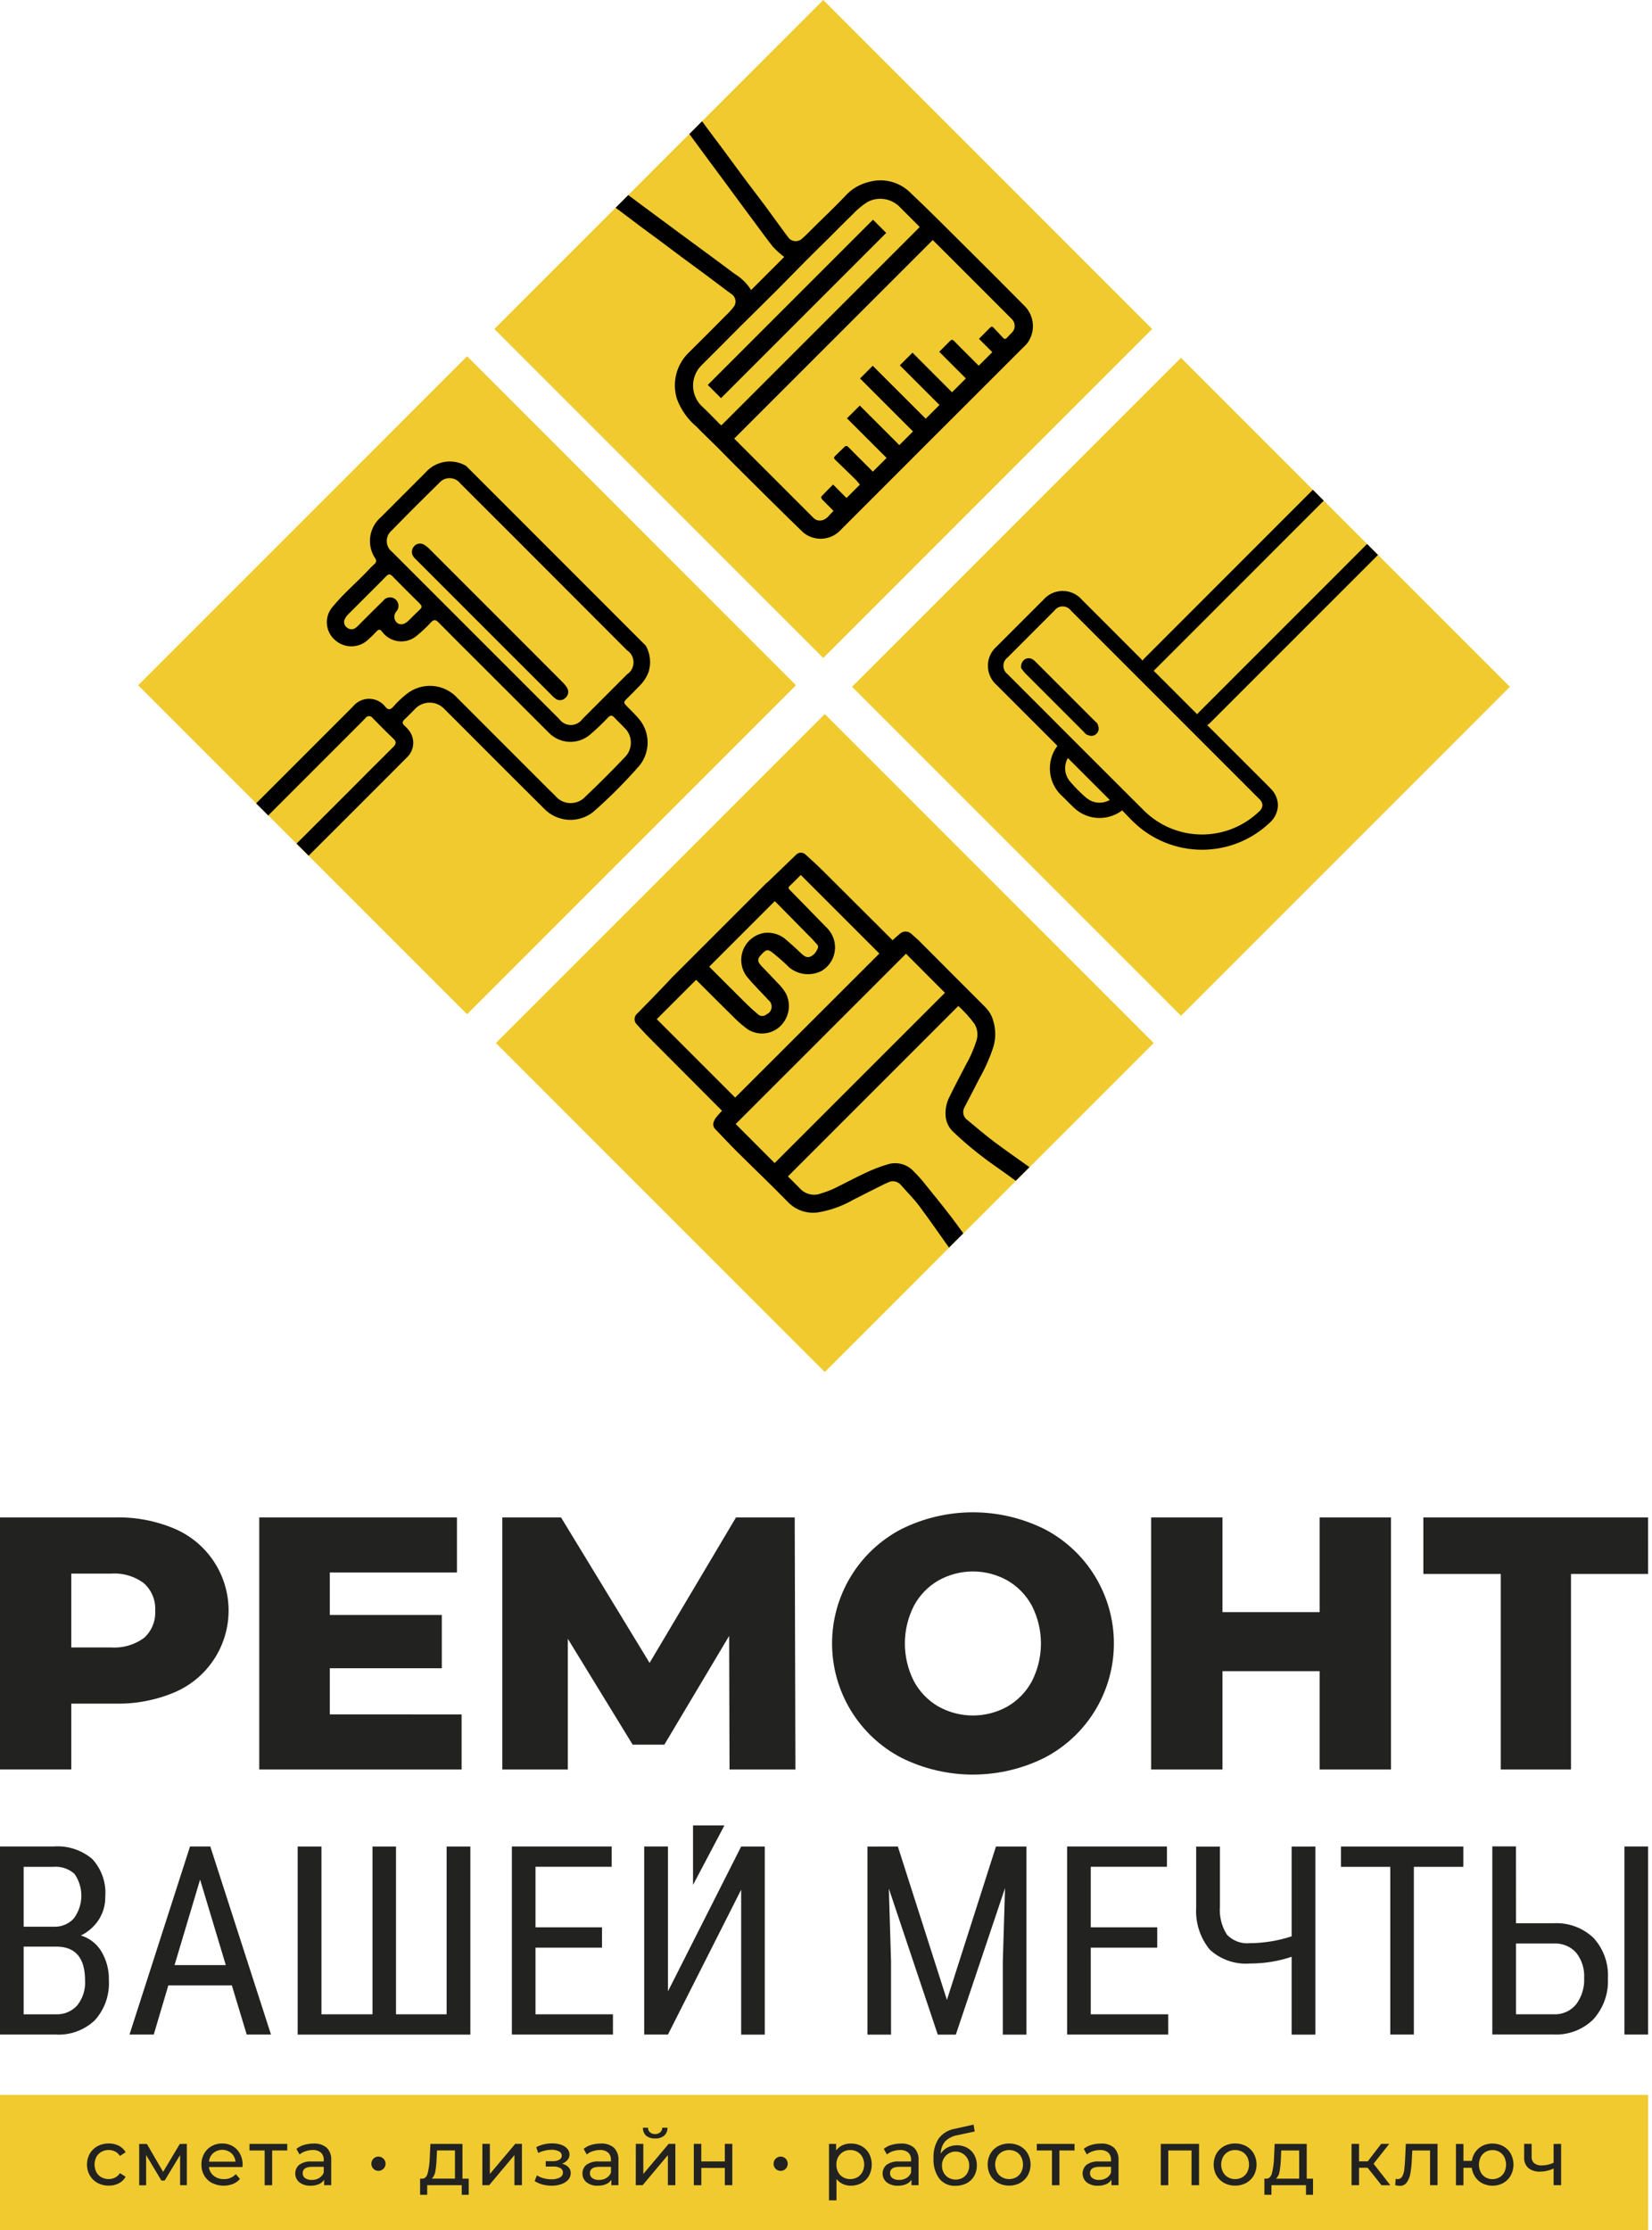 <?xml version="1.0" encoding="UTF-8"?> <svg xmlns="http://www.w3.org/2000/svg" width="123" height="166" viewBox="0 0 123 166" fill="none"> <path d="M34.776 75.499L59.265 51.01L34.776 26.521L10.287 51.01L34.776 75.499Z" fill="#F0CA2F"></path> <path d="M47.614 56.987C48.008 56.498 48.222 55.888 48.218 55.26C48.215 54.632 47.995 54.024 47.595 53.54C47.324 53.214 47.017 52.924 46.722 52.622C46.401 52.292 46.399 52.287 46.713 51.971C47.013 51.671 47.313 51.376 47.602 51.071C47.914 50.767 48.153 50.397 48.302 49.988C48.397 49.669 48.426 49.335 48.388 49.004C48.351 48.674 48.247 48.354 48.083 48.065L34.701 34.68C34.216 34.397 33.648 34.293 33.095 34.386C32.541 34.478 32.038 34.762 31.672 35.187C30.572 36.282 29.472 37.387 28.372 38.487C27.934 38.857 27.647 39.376 27.567 39.943C27.486 40.511 27.618 41.089 27.936 41.566C27.962 41.597 27.981 41.632 27.992 41.671C28.003 41.709 28.006 41.75 28 41.789C27.995 41.829 27.981 41.867 27.959 41.901C27.938 41.935 27.91 41.964 27.877 41.986C27.726 42.125 27.577 42.271 27.441 42.422C26.573 43.344 25.596 44.163 24.787 45.145C24.631 45.318 24.511 45.52 24.433 45.739C24.356 45.959 24.324 46.191 24.338 46.424C24.352 46.656 24.412 46.883 24.515 47.092C24.618 47.301 24.762 47.487 24.938 47.639C25.28 47.951 25.727 48.121 26.19 48.114C26.652 48.106 27.095 47.923 27.427 47.601C27.637 47.41 27.842 47.209 28.038 47.001C28.206 46.822 28.307 46.834 28.46 47.039C28.603 47.229 28.782 47.388 28.988 47.507C29.194 47.627 29.421 47.703 29.657 47.733C29.893 47.763 30.132 47.745 30.361 47.681C30.59 47.616 30.803 47.506 30.989 47.358C31.382 47.043 31.75 46.697 32.089 46.325C32.294 46.108 32.433 46.11 32.643 46.325C33.606 47.304 34.58 48.267 35.55 49.236C37.313 50.999 39.075 52.759 40.837 54.518C41.234 54.938 41.777 55.19 42.354 55.221C42.931 55.252 43.498 55.059 43.937 54.683C44.407 54.283 44.853 53.857 45.275 53.407C45.438 53.249 45.563 53.218 45.73 53.4C45.961 53.652 46.218 53.881 46.45 54.134C46.61 54.275 46.74 54.448 46.83 54.641C46.919 54.835 46.968 55.045 46.971 55.259C46.975 55.472 46.934 55.684 46.851 55.881C46.769 56.077 46.645 56.255 46.49 56.401C45.551 57.385 44.59 58.35 43.602 59.284C43.458 59.446 43.281 59.575 43.082 59.661C42.884 59.747 42.669 59.789 42.452 59.783C42.236 59.778 42.023 59.725 41.829 59.628C41.635 59.532 41.465 59.394 41.33 59.225C41.158 59.057 40.986 58.89 40.816 58.725C38.572 56.476 36.327 54.23 34.08 51.985C33.607 51.453 32.947 51.123 32.237 51.064C31.527 51.005 30.821 51.222 30.267 51.669C29.907 51.951 29.575 52.267 29.276 52.613C29.066 52.84 28.908 52.87 28.698 52.62C28.556 52.435 28.375 52.285 28.166 52.18C27.958 52.076 27.729 52.02 27.496 52.017C27.263 52.015 27.032 52.065 26.822 52.165C26.611 52.264 26.426 52.41 26.28 52.592C23.88 54.996 21.477 57.4 19.07 59.804L19.97 60.704L26.338 54.336C26.628 54.043 26.923 53.758 27.206 53.458C27.235 53.412 27.276 53.374 27.324 53.348C27.371 53.322 27.425 53.309 27.479 53.309C27.534 53.309 27.587 53.322 27.635 53.348C27.683 53.374 27.724 53.412 27.753 53.458C28.253 53.972 28.76 54.484 29.284 54.98C29.527 55.209 29.508 55.374 29.284 55.6C28.184 56.692 27.084 57.794 25.99 58.894C25.343 59.541 24.698 60.186 24.053 60.831L22.079 62.8L22.979 63.7C24.17 62.509 25.363 61.318 26.556 60.128C27.799 58.882 29.047 57.641 30.286 56.393C30.567 56.134 30.739 55.777 30.765 55.396C30.79 55.014 30.669 54.638 30.425 54.343C30.341 54.233 30.246 54.133 30.142 54.043C29.942 53.876 29.923 53.729 30.13 53.543C30.392 53.305 30.63 53.043 30.883 52.793C31.024 52.638 31.196 52.514 31.388 52.43C31.58 52.345 31.787 52.302 31.997 52.303C32.207 52.303 32.414 52.348 32.605 52.434C32.797 52.519 32.968 52.644 33.108 52.8C33.896 53.581 34.677 54.367 35.46 55.152C37.142 56.832 38.815 58.519 40.506 60.189C40.973 60.678 41.606 60.976 42.28 61.024C42.955 61.073 43.624 60.868 44.156 60.451C45.384 59.374 46.539 58.217 47.614 56.987V56.987ZM30.379 46.236C30.086 46.51 29.773 46.545 29.549 46.352C29.436 46.245 29.368 46.099 29.361 45.944C29.353 45.788 29.406 45.636 29.509 45.519C29.566 45.455 29.609 45.381 29.637 45.3C29.664 45.219 29.675 45.134 29.668 45.049C29.662 44.964 29.638 44.881 29.599 44.805C29.559 44.729 29.505 44.662 29.439 44.608C29.373 44.554 29.296 44.514 29.214 44.49C29.132 44.467 29.046 44.46 28.962 44.47C28.877 44.48 28.795 44.508 28.721 44.55C28.647 44.593 28.583 44.651 28.532 44.719C27.982 45.252 27.444 45.797 26.902 46.337C26.779 46.473 26.648 46.599 26.508 46.717C26.411 46.8 26.287 46.845 26.16 46.842C26.032 46.84 25.91 46.79 25.817 46.703C25.719 46.63 25.652 46.524 25.628 46.405C25.604 46.286 25.625 46.162 25.687 46.057C25.752 45.924 25.842 45.804 25.951 45.703C26.414 45.243 26.875 44.782 27.334 44.32C27.811 43.843 28.292 43.372 28.761 42.888C28.926 42.718 29.044 42.716 29.212 42.888C29.884 43.575 30.564 44.252 31.248 44.926C31.408 45.084 31.448 45.204 31.262 45.374C30.955 45.651 30.679 45.955 30.379 46.236ZM43.364 53.524C43.267 53.661 43.138 53.773 42.989 53.85C42.839 53.928 42.674 53.969 42.506 53.969C42.338 53.97 42.172 53.931 42.022 53.854C41.872 53.778 41.742 53.667 41.644 53.531C39.582 51.474 37.522 49.414 35.463 47.352C33.37 45.259 31.278 43.167 29.187 41.076C29.068 40.983 28.971 40.865 28.904 40.731C28.836 40.596 28.799 40.448 28.796 40.297C28.793 40.147 28.823 39.997 28.884 39.86C28.946 39.722 29.037 39.6 29.152 39.502C30.317 38.308 31.496 37.128 32.689 35.963C32.787 35.845 32.91 35.75 33.05 35.686C33.189 35.622 33.341 35.59 33.495 35.594C33.648 35.597 33.799 35.635 33.936 35.705C34.072 35.775 34.191 35.875 34.284 35.998C37.042 38.749 39.796 41.503 42.546 44.26C43.926 45.643 45.306 47.025 46.687 48.408C46.836 48.505 46.958 48.638 47.042 48.795C47.126 48.951 47.17 49.126 47.17 49.303C47.17 49.481 47.126 49.656 47.042 49.812C46.958 49.969 46.836 50.102 46.687 50.199C45.579 51.309 44.471 52.418 43.362 53.527L43.364 53.524ZM42.224 51.205C42.135 51.059 42.028 50.925 41.906 50.805C41.238 50.13 40.568 49.463 39.896 48.79C37.239 46.131 34.582 43.473 31.924 40.816C31.826 40.72 31.718 40.635 31.601 40.564C31.482 40.482 31.336 40.448 31.192 40.468C31.049 40.487 30.918 40.559 30.825 40.67C30.729 40.778 30.674 40.915 30.669 41.059C30.664 41.203 30.709 41.344 30.797 41.458C30.846 41.521 30.901 41.581 30.96 41.635C32.656 43.334 34.352 45.031 36.049 46.726C37.698 48.373 39.347 50.02 40.994 51.669C41.1 51.789 41.217 51.899 41.343 51.997C41.452 52.085 41.589 52.128 41.729 52.12C41.868 52.111 41.999 52.05 42.096 51.95C42.205 51.863 42.278 51.739 42.301 51.602C42.325 51.464 42.297 51.323 42.223 51.205H42.224Z" fill="black"></path> <path d="M36.807 24.49L61.296 48.979L85.785 24.49L61.296 0.001L36.807 24.49Z" fill="#F0CA2F"></path> <path d="M53.361 33.246C53.812 33.699 54.261 34.159 54.711 34.612C55.473 35.374 56.237 36.134 57.004 36.891C57.929 37.804 58.851 38.719 59.786 39.621C60.165 39.945 60.65 40.117 61.148 40.105C61.647 40.094 62.123 39.898 62.486 39.557C64.796 37.242 67.107 34.93 69.42 32.621C70.05 31.991 70.68 31.362 71.31 30.734C72.985 29.061 74.66 27.388 76.333 25.714C76.435 25.62 76.523 25.511 76.593 25.391C76.85 24.971 76.953 24.475 76.886 23.988C76.819 23.5 76.585 23.051 76.225 22.716C74.762 21.237 73.293 19.766 71.816 18.304C70.443 16.94 69.079 15.563 67.668 14.237C67.278 13.885 66.806 13.636 66.295 13.513C65.784 13.389 65.251 13.396 64.743 13.532C64.035 13.688 63.395 14.066 62.915 14.61C62.16 15.4 61.367 16.155 60.586 16.924C60.286 17.224 59.986 17.533 59.668 17.811C59.533 17.913 59.366 17.963 59.197 17.951C59.028 17.939 58.869 17.867 58.75 17.747C58.524 17.462 58.311 17.164 58.096 16.869C57.696 16.331 57.313 15.786 56.914 15.251C56.426 14.6 55.925 13.951 55.439 13.302C54.882 12.556 54.339 11.802 53.783 11.054C53.37 10.5 52.948 9.954 52.54 9.395C52.45 9.275 52.361 9.152 52.273 9.027L51.325 9.978C51.405 10.087 51.488 10.197 51.57 10.306C51.97 10.849 52.37 11.394 52.77 11.936C53.126 12.415 53.481 12.894 53.836 13.373C54.247 13.927 54.652 14.484 55.063 15.041L56.089 16.424C56.57 17.07 57.04 17.724 57.54 18.359C57.76 18.598 57.999 18.82 58.253 19.022C58.291 19.055 58.338 19.083 58.395 19.122L55.927 21.59C55.875 21.514 55.821 21.444 55.776 21.371C55.489 20.981 55.13 20.651 54.717 20.399C54.226 20.031 53.734 19.664 53.24 19.299C52.697 18.899 52.152 18.499 51.607 18.099C51.14 17.752 50.67 17.408 50.201 17.061C49.547 16.577 48.892 16.096 48.238 15.61C47.78 15.273 47.327 14.935 46.872 14.593L46.78 14.522L45.834 15.466C45.971 15.566 46.108 15.666 46.242 15.766C46.735 16.132 47.221 16.507 47.712 16.875C48.184 17.227 48.663 17.575 49.135 17.925C49.689 18.338 50.241 18.758 50.796 19.168C51.351 19.578 51.924 19.994 52.485 20.411C53.134 20.895 53.775 21.388 54.427 21.867C54.51 21.915 54.582 21.979 54.638 22.057C54.693 22.135 54.731 22.224 54.75 22.318C54.768 22.412 54.765 22.508 54.743 22.601C54.72 22.694 54.677 22.781 54.618 22.856C54.443 23.081 54.25 23.292 54.042 23.486C53.142 24.394 52.242 25.305 51.329 26.201C50.86 26.638 50.525 27.198 50.361 27.817C50.197 28.437 50.211 29.09 50.402 29.701C50.703 30.506 51.208 31.22 51.869 31.77C52.349 32.274 52.864 32.751 53.361 33.246ZM70.515 18.928C72.115 20.532 73.718 22.136 75.323 23.739C75.393 23.804 75.449 23.883 75.488 23.97C75.527 24.057 75.548 24.151 75.549 24.247C75.551 24.343 75.534 24.437 75.498 24.526C75.462 24.615 75.409 24.695 75.342 24.763C75.224 24.888 75.092 25.004 74.981 25.136C74.87 25.268 74.771 25.247 74.66 25.124C74.436 24.874 74.2 24.633 73.971 24.388C73.884 24.294 73.811 24.288 73.719 24.388C73.452 24.662 73.179 24.931 72.889 25.221L73.882 26.214L72.872 27.224L72.013 26.365C71.687 26.039 71.357 25.719 71.039 25.386C70.923 25.266 70.839 25.27 70.73 25.386C70.471 25.653 70.206 25.912 69.93 26.186L71.914 28.17L70.883 29.201L67.939 26.254L66.998 27.195L69.949 30.146L68.925 31.17L64.98 27.228L64.036 28.174L67.978 32.116L66.959 33.133L64.015 30.189L63.062 31.14L66.011 34.089L64.989 35.111L63.614 33.736C63.449 33.568 63.286 33.399 63.114 33.236C63.087 33.218 63.056 33.207 63.023 33.203C62.991 33.2 62.958 33.205 62.928 33.217C62.673 33.455 62.428 33.708 62.175 33.946C62.075 34.046 62.075 34.114 62.175 34.215C62.687 34.706 63.196 35.2 63.701 35.699C63.814 35.812 63.911 35.94 64.027 36.072L63.027 37.072L62.027 36.072C61.727 36.372 61.427 36.664 61.147 36.966C61.121 36.992 61.161 37.122 61.208 37.171C61.432 37.407 61.668 37.633 61.899 37.865C61.949 37.912 61.991 37.965 62.059 38.044C61.752 38.294 61.58 38.686 61.132 38.744C61.032 38.76 60.929 38.752 60.833 38.72C60.737 38.688 60.649 38.634 60.578 38.562C58.613 36.599 56.65 34.634 54.666 32.65L69.449 17.869L70.515 18.928ZM52.254 27.171C53.2 26.237 54.13 25.286 55.071 24.347C55.996 23.427 56.928 22.516 57.85 21.594C58.579 20.865 59.291 20.124 60.018 19.394C60.565 18.844 61.118 18.304 61.674 17.757C62.28 17.157 62.874 16.54 63.495 15.947C63.814 15.604 64.174 15.301 64.568 15.047C64.964 14.829 65.421 14.751 65.867 14.823C66.313 14.896 66.722 15.115 67.029 15.447C67.496 15.914 67.962 16.38 68.429 16.847C68.438 16.859 68.446 16.873 68.469 16.908L53.707 31.667C53.65 31.615 53.591 31.567 53.537 31.514C53.122 31.099 52.718 30.669 52.287 30.268C52.073 30.072 51.902 29.833 51.784 29.568C51.666 29.303 51.604 29.017 51.601 28.726C51.598 28.436 51.654 28.148 51.767 27.881C51.879 27.613 52.045 27.372 52.255 27.171H52.254ZM64.999 16.354L52.699 28.654L53.683 29.638L65.983 17.338L64.999 16.354Z" fill="black"></path> <path d="M85.899 77.644L61.41 53.155L36.921 77.644L61.41 102.133L85.899 77.644Z" fill="#F0CA2F"></path> <path d="M67.897 69.553C67.839 69.489 67.768 69.436 67.689 69.4C67.61 69.364 67.524 69.345 67.438 69.343C67.351 69.341 67.264 69.357 67.184 69.39C67.104 69.423 67.031 69.472 66.97 69.534C66.798 69.673 66.64 69.827 66.456 69.992L66.31 69.846C64.649 68.19 62.989 66.535 61.33 64.88C60.889 64.441 60.43 64.024 59.969 63.606C59.921 63.562 59.866 63.527 59.805 63.504C59.743 63.481 59.679 63.471 59.614 63.473C59.548 63.475 59.484 63.491 59.425 63.518C59.366 63.545 59.313 63.584 59.269 63.632C58.57 64.302 57.873 64.974 57.176 65.647C57.124 65.697 57.067 65.739 57.013 65.784L50.034 72.763C49.796 73.015 49.56 73.263 49.321 73.518C48.703 74.16 48.089 74.806 47.457 75.436C47.395 75.485 47.344 75.547 47.308 75.618C47.272 75.688 47.252 75.765 47.248 75.844C47.245 75.924 47.259 76.002 47.289 76.076C47.319 76.149 47.364 76.215 47.422 76.269C47.712 76.578 47.991 76.899 48.29 77.199C50.057 78.978 51.827 80.753 53.598 82.524L53.756 82.684C53.603 82.856 53.449 83.014 53.317 83.184C53.236 83.287 53.174 83.403 53.135 83.528C53.102 83.618 53.097 83.716 53.119 83.81C53.141 83.904 53.189 83.989 53.258 84.056C53.798 84.615 54.327 85.186 54.879 85.733C56.134 86.981 57.42 88.201 58.654 89.468C58.959 89.79 59.342 90.028 59.765 90.16C60.188 90.291 60.638 90.313 61.072 90.221C61.929 90.059 62.754 89.755 63.511 89.321C64.29 88.921 65.075 88.528 65.858 88.137C65.931 88.099 66.014 88.076 66.089 88.037C66.249 87.944 66.436 87.911 66.617 87.944C66.799 87.977 66.963 88.073 67.08 88.216C67.542 88.74 68.04 89.235 68.458 89.794C69.211 90.804 69.925 91.844 70.658 92.87L71.72 91.808C71.42 91.39 71.12 90.971 70.802 90.562C70.115 89.668 69.402 88.793 68.693 87.917C68.485 87.662 68.254 87.426 68.023 87.19C67.784 86.931 67.477 86.745 67.136 86.653C66.796 86.561 66.437 86.567 66.1 86.671C65.507 86.849 64.928 87.073 64.371 87.343C63.583 87.709 62.819 88.126 62.035 88.506C61.751 88.632 61.46 88.739 61.162 88.827C60.889 88.939 60.588 88.965 60.3 88.9C60.012 88.835 59.751 88.683 59.553 88.464C59.265 88.164 58.97 87.879 58.664 87.572L71.352 74.884C71.795 75.286 72.197 75.731 72.552 76.212C72.667 76.402 72.739 76.614 72.764 76.834C72.789 77.055 72.766 77.278 72.696 77.488C72.495 78.119 72.227 78.727 71.896 79.3C71.502 80.069 71.089 80.829 70.714 81.607C70.461 82.079 70.356 82.617 70.414 83.15C70.461 83.562 70.651 83.945 70.95 84.233C71.885 85.123 72.884 85.944 73.939 86.689C74.505 87.089 75.069 87.489 75.631 87.899L76.648 86.882C75.775 86.262 74.9 85.648 74.041 85.009C73.352 84.497 72.703 83.928 72.041 83.386C71.881 83.281 71.769 83.117 71.73 82.929C71.691 82.742 71.728 82.546 71.833 82.386C72.208 81.676 72.569 80.956 72.942 80.244C73.359 79.506 73.701 78.729 73.964 77.923C74.16 77.259 74.146 76.551 73.922 75.896C73.81 75.539 73.61 75.216 73.342 74.955C71.681 73.301 70.03 71.636 68.373 69.977C68.222 69.836 68.059 69.694 67.897 69.553ZM52.807 71.959L57.681 67.085C57.728 67.123 57.772 67.163 57.815 67.205C58.714 68.116 59.611 69.027 60.507 69.939C60.618 70.05 60.707 70.177 60.818 70.286C60.865 70.325 60.896 70.379 60.907 70.438C60.918 70.498 60.907 70.559 60.877 70.612C60.822 70.75 60.745 70.877 60.648 70.989C60.296 71.333 60.042 71.326 59.73 71.041C59.355 70.699 58.992 70.341 58.602 70.017C58.379 69.8 58.109 69.635 57.813 69.537C57.517 69.438 57.203 69.408 56.894 69.448C56.549 69.505 56.224 69.651 55.952 69.87C55.679 70.089 55.467 70.374 55.337 70.699C55.206 71.024 55.161 71.376 55.206 71.723C55.251 72.07 55.385 72.4 55.594 72.68C55.912 73.08 56.278 73.444 56.625 73.822C56.825 74.034 57.025 74.235 57.217 74.447C57.301 74.513 57.367 74.601 57.407 74.7C57.448 74.8 57.462 74.908 57.448 75.014C57.434 75.121 57.393 75.222 57.329 75.308C57.264 75.394 57.178 75.461 57.08 75.504C56.987 75.588 56.866 75.633 56.741 75.629C56.616 75.625 56.497 75.573 56.41 75.483C56.141 75.259 55.877 75.023 55.627 74.775C54.714 73.875 53.806 72.961 52.895 72.052C52.866 72.03 52.845 72.004 52.807 71.959ZM48.9 75.866L51.83 72.936L51.981 73.089C52.892 73.995 53.798 74.908 54.715 75.807C55.02 76.111 55.349 76.39 55.699 76.64C56.05 76.856 56.459 76.957 56.869 76.929C57.28 76.901 57.672 76.745 57.99 76.484C58.35 76.184 58.598 75.77 58.694 75.311C58.79 74.852 58.728 74.374 58.518 73.955C58.342 73.657 58.125 73.386 57.874 73.148C57.497 72.733 57.1 72.334 56.711 71.928L56.661 71.874C56.38 71.548 56.38 71.386 56.67 71.074C57.062 70.647 57.17 70.626 57.609 70.987C58.009 71.317 58.409 71.657 58.772 72.025C59.102 72.293 59.503 72.46 59.925 72.506C60.348 72.552 60.775 72.475 61.155 72.285C61.519 72.074 61.81 71.756 61.986 71.374C62.162 70.991 62.215 70.564 62.139 70.15C62.05 69.696 61.815 69.283 61.469 68.975C60.584 68.067 59.702 67.158 58.812 66.255C58.689 66.13 58.668 66.055 58.812 65.932C59.09 65.677 59.348 65.404 59.624 65.132L65.473 70.981L54.737 81.704L48.9 75.866ZM70.355 73.904L57.676 86.579L54.776 83.672L67.455 70.996L70.355 73.904Z" fill="black"></path> <path d="M87.93 26.635L63.441 51.124L87.93 75.613L112.419 51.124L87.93 26.635Z" fill="#F0CA2F"></path> <path d="M74.216 48.116C74.007 48.296 73.84 48.519 73.725 48.77C73.611 49.02 73.552 49.293 73.554 49.569C73.555 49.844 73.616 50.117 73.732 50.366C73.849 50.616 74.018 50.838 74.228 51.016L78.619 55.407C78.657 55.445 78.692 55.485 78.728 55.523C78.301 56.091 78.106 56.8 78.185 57.507C78.263 58.213 78.608 58.863 79.15 59.323L79.615 59.79C79.715 59.89 79.815 59.99 79.922 60.09C80.185 60.351 80.497 60.556 80.841 60.693C81.184 60.831 81.552 60.898 81.922 60.89C82.511 60.877 83.081 60.679 83.552 60.326L83.729 60.51C83.911 60.696 84.085 60.88 84.265 61.06L84.402 61.194C85.763 62.511 87.582 63.249 89.476 63.255C91.37 63.26 93.192 62.531 94.561 61.222C94.737 61.062 94.879 60.869 94.98 60.654C95.081 60.439 95.138 60.206 95.148 59.969C95.147 59.732 95.099 59.497 95.006 59.279C94.912 59.061 94.776 58.864 94.605 58.7C94.496 58.587 94.386 58.476 94.275 58.363L89.887 53.98C89.954 53.936 90.017 53.886 90.076 53.831C94.252 49.658 98.426 45.484 102.599 41.31L101.787 40.496C97.606 44.677 93.427 48.856 89.25 53.035C89.209 53.077 89.171 53.122 89.137 53.169L85.902 49.934L98.562 37.272L97.75 36.46C93.562 40.648 89.374 44.837 85.187 49.028C85.142 49.073 85.103 49.123 85.071 49.177L85.005 49.106C84.983 49.078 84.958 49.051 84.932 49.026C84.065 48.155 83.196 47.285 82.325 46.414L80.565 44.656C80.386 44.447 80.164 44.279 79.914 44.164C79.663 44.049 79.391 43.99 79.116 43.99C78.841 43.991 78.569 44.051 78.319 44.168C78.069 44.284 77.848 44.453 77.67 44.663C76.518 45.812 75.367 46.963 74.216 48.116ZM80.909 59.416C80.69 59.232 80.47 59.029 80.26 58.816C80.05 58.603 79.842 58.382 79.649 58.151C79.454 57.912 79.336 57.619 79.311 57.312C79.286 57.005 79.354 56.697 79.507 56.429L82.628 59.548C82.362 59.703 82.055 59.772 81.748 59.748C81.441 59.724 81.149 59.607 80.91 59.413L80.909 59.416ZM78.5 45.461C78.57 45.363 78.663 45.282 78.77 45.227C78.878 45.171 78.997 45.142 79.118 45.141C79.239 45.141 79.358 45.169 79.466 45.223C79.574 45.277 79.668 45.356 79.739 45.454L93.746 59.461C93.818 59.521 93.878 59.594 93.922 59.677C93.966 59.761 93.993 59.852 94.001 59.945C93.991 60.037 93.962 60.126 93.917 60.207C93.872 60.288 93.812 60.36 93.739 60.417C92.581 61.525 91.035 62.136 89.432 62.12C87.829 62.103 86.296 61.459 85.161 60.327C83.677 58.848 82.195 57.368 80.716 55.889L75.016 50.182C74.92 50.109 74.842 50.015 74.788 49.907C74.735 49.798 74.708 49.679 74.709 49.558C74.709 49.438 74.738 49.319 74.793 49.211C74.848 49.104 74.928 49.01 75.025 48.939C76.182 47.776 77.341 46.615 78.501 45.458L78.5 45.461ZM76.03 49.736L76.122 49.859C76.188 49.951 76.26 50.038 76.337 50.121C77.167 50.954 80.695 54.481 80.695 54.481L80.735 54.528C80.759 54.554 80.78 54.58 80.803 54.603C80.862 54.666 80.94 54.708 81.025 54.723C81.126 54.771 81.239 54.787 81.349 54.769C81.459 54.751 81.561 54.699 81.64 54.621C81.72 54.543 81.774 54.442 81.794 54.333C81.814 54.223 81.8 54.109 81.754 54.008C81.74 53.921 81.698 53.842 81.634 53.782C81.61 53.758 81.584 53.737 81.559 53.714L81.514 53.674L77.076 49.236C77.017 49.174 76.95 49.121 76.876 49.078C76.793 49.027 76.697 49 76.6 48.998C76.502 48.997 76.406 49.022 76.322 49.071C76.225 49.133 76.146 49.22 76.094 49.323C76.043 49.426 76.02 49.541 76.029 49.656L76.03 49.736Z" fill="black"></path> <path d="M122.707 155.946H0.001V166H122.707V155.946Z" fill="#F0CA2F"></path> <path d="M13.004 113.801C14.196 114.311 15.211 115.159 15.925 116.241C16.639 117.323 17.02 118.59 17.02 119.887C17.02 121.183 16.639 122.45 15.925 123.532C15.211 124.614 14.196 125.462 13.004 125.972C11.606 126.564 10.098 126.852 8.58 126.817H5.308V131.717H0V112.956H8.581C10.099 112.921 11.606 113.209 13.004 113.801V113.801ZM10.725 121.924C11.007 121.671 11.228 121.357 11.371 121.007C11.515 120.656 11.578 120.278 11.555 119.9C11.577 119.52 11.514 119.14 11.37 118.788C11.227 118.436 11.006 118.12 10.725 117.864C10.017 117.332 9.14 117.075 8.257 117.14H5.308V122.635H8.257C9.138 122.699 10.013 122.447 10.725 121.924V121.924Z" fill="#222221"></path> <path d="M34.369 127.621V131.721H19.303V112.956H34.022V117.056H24.557V120.217H32.895V124.185H24.557V127.618L34.369 127.621Z" fill="#222221"></path> <path d="M54.317 131.721L54.289 121.777L49.464 129.872H47.105L42.278 121.992V131.722H37.399V112.956H41.771L48.365 123.787L54.799 112.956H59.171L59.223 131.721H54.317Z" fill="#222221"></path> <path d="M67.089 130.837C65.539 130.023 64.241 128.801 63.335 127.303C62.43 125.805 61.951 124.088 61.951 122.337C61.951 120.586 62.43 118.869 63.335 117.371C64.241 115.873 65.539 114.651 67.089 113.837C68.751 113.008 70.582 112.576 72.439 112.576C74.296 112.576 76.127 113.008 77.789 113.837C79.341 114.649 80.641 115.87 81.548 117.369C82.455 118.867 82.935 120.585 82.935 122.337C82.935 124.089 82.455 125.807 81.548 127.305C80.641 128.804 79.341 130.025 77.789 130.837C76.128 131.668 74.296 132.1 72.439 132.1C70.582 132.1 68.75 131.668 67.089 130.837V130.837ZM75.011 127.032C75.783 126.584 76.415 125.929 76.835 125.142C77.275 124.274 77.504 123.315 77.504 122.342C77.504 121.369 77.275 120.41 76.835 119.542C76.415 118.755 75.783 118.1 75.011 117.652C74.225 117.211 73.339 116.979 72.438 116.979C71.537 116.979 70.651 117.211 69.865 117.652C69.093 118.1 68.461 118.755 68.041 119.542C67.601 120.41 67.372 121.369 67.372 122.342C67.372 123.315 67.601 124.274 68.041 125.142C68.461 125.929 69.093 126.584 69.865 127.032C70.651 127.471 71.537 127.702 72.438 127.702C73.339 127.702 74.225 127.471 75.011 127.032V127.032Z" fill="#222221"></path> <path d="M103.564 112.956V131.721H98.256V124.403H91.018V131.721H85.71V112.956H91.018V120.008H98.256V112.956H103.564Z" fill="#222221"></path> <path d="M122.707 117.165H116.969V131.722H111.741V117.165H105.977V112.956H122.706L122.707 117.165Z" fill="#222221"></path> <path d="M0 151.451V137.451H3.993C5.038 137.372 6.072 137.708 6.871 138.385C7.216 138.76 7.479 139.203 7.646 139.684C7.812 140.166 7.878 140.677 7.838 141.185C7.85 141.797 7.679 142.399 7.347 142.914C7.019 143.415 6.561 143.817 6.021 144.077C6.658 144.268 7.201 144.689 7.545 145.259C7.933 145.909 8.127 146.656 8.106 147.413C8.168 148.498 7.796 149.563 7.073 150.374C6.683 150.748 6.22 151.037 5.713 151.222C5.205 151.407 4.665 151.485 4.126 151.45L0 151.451ZM1.76 143.425H4.018C4.294 143.435 4.569 143.386 4.824 143.279C5.079 143.173 5.308 143.013 5.495 142.809C5.851 142.332 6.047 141.754 6.057 141.159C6.066 140.564 5.888 139.98 5.547 139.492C5.337 139.303 5.091 139.159 4.823 139.068C4.555 138.978 4.272 138.943 3.99 138.966H1.76V143.425ZM1.76 144.907V149.944H4.16C4.457 149.958 4.754 149.906 5.028 149.792C5.303 149.677 5.549 149.504 5.748 149.283C6.166 148.76 6.375 148.101 6.333 147.433C6.333 145.748 5.622 144.906 4.2 144.906L1.76 144.907Z" fill="#222221"></path> <path d="M17.262 147.79H12.534L11.448 151.451H9.642L14.148 137.451H15.658L20.176 151.451H18.369L17.262 147.79ZM12.996 146.28H16.811L14.898 139.917L12.996 146.28Z" fill="#222221"></path> <path d="M23.934 137.456V149.944H27.734V137.456H29.485V149.944H33.253V137.456H35.02V151.456H22.163V137.456H23.934Z" fill="#222221"></path> <path d="M44.821 144.982H39.871V149.944H45.637V151.452H38.111V137.452H45.543V138.962H39.871V143.471H44.821V144.982Z" fill="#222221"></path> <path d="M55.183 137.456H56.943V151.456H55.183V140.667L49.733 151.451H47.964V137.451H49.733V148.235L55.183 137.456Z" fill="#222221"></path> <path d="M66.851 137.456L70.503 148.875L74.155 137.456H76.425V151.456H74.665V146.006L74.83 140.547L71.166 151.456H69.822L66.179 140.585L66.342 146.007V151.457H64.584V137.457L66.851 137.456Z" fill="#222221"></path> <path d="M86.162 144.982H81.212V149.944H86.978V151.452H79.452V137.452H86.884V138.962H81.212V143.471H86.162V144.982Z" fill="#222221"></path> <path d="M97.938 137.456V151.456H96.169V145.662C95.17 145.999 94.123 146.168 93.069 146.162C92.527 146.206 91.982 146.137 91.468 145.96C90.953 145.784 90.481 145.503 90.08 145.136C89.358 144.258 88.995 143.14 89.061 142.005V137.463H90.83V141.915C90.772 142.653 90.954 143.389 91.349 144.015C91.568 144.245 91.837 144.421 92.135 144.532C92.434 144.642 92.753 144.682 93.069 144.65C94.123 144.642 95.168 144.469 96.169 144.14V137.459L97.938 137.456Z" fill="#222221"></path> <path d="M108.953 138.966H105.27V151.451H103.514V138.966H99.841V137.456H108.955L108.953 138.966Z" fill="#222221"></path> <path d="M112.874 143.165H115.7C116.241 143.138 116.782 143.221 117.289 143.411C117.796 143.6 118.26 143.89 118.651 144.265C119.019 144.669 119.303 145.143 119.486 145.658C119.669 146.173 119.748 146.719 119.717 147.265C119.746 147.82 119.665 148.375 119.479 148.899C119.293 149.423 119.006 149.905 118.634 150.318C118.241 150.705 117.772 151.005 117.256 151.199C116.741 151.393 116.19 151.478 115.64 151.446H111.11V137.446H112.87L112.874 143.165ZM112.874 144.675V149.943H115.681C115.999 149.959 116.316 149.9 116.606 149.771C116.897 149.642 117.153 149.447 117.354 149.2C117.773 148.638 117.983 147.947 117.949 147.247C117.988 146.568 117.778 145.899 117.359 145.364C117.151 145.131 116.893 144.948 116.604 144.829C116.315 144.71 116.003 144.657 115.691 144.675H112.874ZM122.707 151.451H120.947V137.451H122.707V151.451Z" fill="#222221"></path> <path d="M51.599 135.885V140.313L53.937 135.885H51.599Z" fill="#222221"></path> <path d="M7.26 162.498C7.02 162.367 6.821 162.172 6.684 161.936C6.546 161.689 6.474 161.41 6.474 161.127C6.474 160.844 6.546 160.565 6.684 160.318C6.821 160.082 7.02 159.889 7.26 159.759C7.519 159.623 7.808 159.555 8.1 159.559C8.359 159.554 8.615 159.612 8.846 159.727C9.061 159.834 9.238 160.005 9.353 160.215L8.931 160.486C8.842 160.346 8.717 160.232 8.57 160.156C8.423 160.082 8.261 160.044 8.096 160.045C7.906 160.042 7.718 160.088 7.551 160.179C7.392 160.268 7.262 160.4 7.174 160.559C7.086 160.735 7.04 160.93 7.04 161.127C7.04 161.325 7.086 161.52 7.174 161.696C7.26 161.856 7.391 161.988 7.551 162.076C7.718 162.167 7.906 162.213 8.096 162.21C8.261 162.213 8.424 162.174 8.57 162.099C8.718 162.023 8.842 161.909 8.931 161.769L9.353 162.036C9.238 162.247 9.061 162.419 8.846 162.527C8.615 162.645 8.359 162.704 8.1 162.699C7.808 162.704 7.518 162.635 7.26 162.498Z" fill="#222221"></path> <path d="M13.91 159.589V162.665H13.41V160.419L12.261 162.319H12.016L10.879 160.419V162.672H10.364V159.596H10.937L12.145 161.675L13.388 159.596L13.91 159.589Z" fill="#222221"></path> <path d="M18.055 161.314H15.555C15.568 161.441 15.606 161.564 15.667 161.675C15.728 161.787 15.811 161.886 15.911 161.965C16.126 162.134 16.394 162.222 16.668 162.213C16.834 162.22 17 162.19 17.153 162.126C17.307 162.062 17.445 161.966 17.557 161.843L17.864 162.202C17.723 162.365 17.545 162.493 17.345 162.575C17.094 162.67 16.826 162.713 16.558 162.7C16.29 162.688 16.027 162.62 15.786 162.502C15.541 162.375 15.339 162.18 15.203 161.94C15.062 161.693 14.99 161.412 14.995 161.128C14.992 160.846 15.06 160.569 15.195 160.321C15.324 160.086 15.515 159.892 15.747 159.759C15.989 159.624 16.263 159.555 16.54 159.559C16.815 159.554 17.087 159.623 17.326 159.759C17.555 159.892 17.742 160.087 17.866 160.321C18.001 160.574 18.07 160.857 18.066 161.144C18.067 161.189 18.062 161.243 18.055 161.314ZM15.875 160.274C15.693 160.439 15.58 160.668 15.559 160.913H17.535C17.511 160.669 17.399 160.442 17.219 160.276C17.031 160.118 16.794 160.032 16.549 160.032C16.304 160.032 16.067 160.118 15.879 160.276L15.875 160.274Z" fill="#222221"></path> <path d="M21.387 160.08H20.262V162.668H19.705V160.08H18.577V159.592H21.387V160.08Z" fill="#222221"></path> <path d="M24.322 159.872C24.442 159.995 24.534 160.143 24.593 160.304C24.651 160.466 24.675 160.638 24.662 160.809V162.664H24.133V162.264C24.035 162.41 23.896 162.524 23.733 162.592C23.539 162.672 23.331 162.71 23.122 162.705C22.826 162.719 22.533 162.631 22.294 162.455C22.198 162.376 22.12 162.276 22.066 162.164C22.013 162.051 21.984 161.928 21.983 161.804C21.981 161.679 22.007 161.556 22.059 161.442C22.11 161.328 22.186 161.227 22.28 161.146C22.556 160.959 22.889 160.873 23.221 160.901H24.103V160.79C24.11 160.688 24.094 160.586 24.058 160.491C24.022 160.396 23.966 160.31 23.893 160.238C23.719 160.099 23.499 160.031 23.277 160.047C23.096 160.048 22.916 160.078 22.744 160.137C22.583 160.189 22.433 160.271 22.303 160.378L22.069 159.96C22.238 159.827 22.431 159.727 22.638 159.667C22.865 159.599 23.101 159.565 23.338 159.567C23.693 159.54 24.045 159.649 24.322 159.872V159.872ZM23.768 162.127C23.921 162.034 24.039 161.893 24.105 161.727V161.298H23.244C22.772 161.298 22.536 161.456 22.536 161.775C22.534 161.846 22.549 161.916 22.58 161.98C22.611 162.044 22.658 162.099 22.715 162.141C22.863 162.238 23.038 162.285 23.215 162.275C23.41 162.28 23.601 162.229 23.768 162.128V162.127Z" fill="#222221"></path> <path d="M27.804 161.446C27.705 161.345 27.649 161.209 27.649 161.068C27.649 160.926 27.705 160.79 27.804 160.689C27.853 160.64 27.911 160.601 27.975 160.575C28.039 160.549 28.108 160.535 28.177 160.536C28.318 160.536 28.453 160.592 28.552 160.692C28.652 160.791 28.708 160.926 28.708 161.067C28.708 161.208 28.652 161.343 28.552 161.442C28.453 161.542 28.318 161.598 28.177 161.598C28.108 161.599 28.039 161.586 27.975 161.56C27.911 161.534 27.853 161.495 27.804 161.446V161.446Z" fill="#222221"></path> <path d="M34.9 162.18V163.38H34.379V162.665H31.807V163.38H31.279V162.18H31.442C31.642 162.171 31.775 162.031 31.848 161.762C31.936 161.391 31.986 161.011 31.999 160.63L32.044 159.592H34.432V162.18H34.9ZM32.414 161.63C32.388 161.836 32.296 162.029 32.15 162.177H33.874V160.077H32.539L32.508 160.669C32.5 160.991 32.468 161.312 32.414 161.63V161.63Z" fill="#222221"></path> <path d="M35.917 159.589H36.474V161.83L38.361 159.589H38.861V162.665H38.302V160.424L36.422 162.665H35.912L35.917 159.589Z" fill="#222221"></path> <path d="M42.326 161.325C42.382 161.385 42.426 161.455 42.455 161.531C42.483 161.608 42.497 161.689 42.494 161.771C42.495 161.95 42.429 162.123 42.31 162.257C42.169 162.408 41.992 162.521 41.796 162.587C41.56 162.668 41.312 162.708 41.062 162.705C40.835 162.705 40.609 162.674 40.39 162.615C40.183 162.56 39.987 162.474 39.807 162.358L39.977 161.933C40.132 162.031 40.3 162.104 40.477 162.15C40.664 162.202 40.856 162.228 41.05 162.228C41.268 162.239 41.485 162.192 41.68 162.094C41.75 162.061 41.809 162.008 41.851 161.943C41.893 161.877 41.915 161.802 41.916 161.724C41.917 161.657 41.9 161.591 41.867 161.533C41.834 161.475 41.785 161.427 41.727 161.394C41.564 161.307 41.38 161.267 41.196 161.278H40.632V160.878H41.156C41.328 160.887 41.498 160.849 41.649 160.767C41.703 160.738 41.748 160.695 41.78 160.642C41.812 160.589 41.828 160.529 41.828 160.467C41.828 160.398 41.807 160.332 41.77 160.274C41.732 160.217 41.679 160.172 41.616 160.144C41.438 160.058 41.242 160.019 41.045 160.028C40.708 160.035 40.377 160.115 40.075 160.264L39.924 159.835C40.288 159.649 40.692 159.552 41.101 159.552C41.328 159.548 41.553 159.582 41.769 159.652C41.947 159.709 42.107 159.81 42.234 159.947C42.343 160.066 42.404 160.222 42.404 160.383C42.404 160.532 42.351 160.676 42.253 160.789C42.144 160.915 42.003 161.009 41.845 161.063C42.027 161.102 42.194 161.193 42.326 161.325V161.325Z" fill="#222221"></path> <path d="M45.706 159.872C45.826 159.995 45.918 160.143 45.977 160.304C46.035 160.466 46.059 160.638 46.046 160.809V162.664H45.518V162.264C45.42 162.411 45.281 162.525 45.118 162.592C44.924 162.672 44.715 162.71 44.505 162.705C44.209 162.72 43.917 162.631 43.679 162.455C43.579 162.378 43.499 162.278 43.445 162.164C43.391 162.05 43.364 161.925 43.368 161.799C43.364 161.675 43.388 161.551 43.44 161.438C43.491 161.324 43.567 161.224 43.663 161.145C43.94 160.958 44.272 160.872 44.604 160.9H45.486V160.789C45.493 160.687 45.478 160.585 45.442 160.49C45.406 160.394 45.349 160.308 45.276 160.237C45.103 160.099 44.884 160.03 44.663 160.046C44.481 160.046 44.3 160.077 44.127 160.136C43.966 160.188 43.816 160.27 43.686 160.377L43.455 159.959C43.624 159.825 43.817 159.725 44.024 159.666C44.251 159.598 44.487 159.564 44.724 159.566C45.078 159.54 45.429 159.649 45.706 159.872ZM45.152 162.127C45.306 162.035 45.425 161.894 45.489 161.727V161.298H44.63C44.158 161.298 43.922 161.456 43.922 161.775C43.919 161.846 43.934 161.917 43.965 161.981C43.996 162.044 44.043 162.1 44.101 162.141C44.249 162.239 44.424 162.286 44.601 162.275C44.795 162.28 44.986 162.229 45.151 162.128L45.152 162.127Z" fill="#222221"></path> <path d="M47.341 159.589H47.898V161.83L49.785 159.589H50.285V162.665H49.728V160.424L47.848 162.665H47.336L47.341 159.589ZM48.112 158.983C48.031 158.908 47.967 158.815 47.925 158.712C47.883 158.61 47.864 158.499 47.869 158.388H48.246C48.245 158.452 48.257 158.516 48.283 158.576C48.308 158.635 48.345 158.688 48.392 158.732C48.502 158.816 48.636 158.862 48.774 158.862C48.912 158.862 49.046 158.816 49.156 158.732C49.204 158.689 49.243 158.636 49.269 158.576C49.295 158.517 49.308 158.453 49.307 158.388H49.696C49.701 158.499 49.681 158.611 49.638 158.713C49.594 158.816 49.529 158.908 49.446 158.983C49.255 159.129 49.018 159.202 48.778 159.188C48.539 159.203 48.302 159.13 48.112 158.984V158.983Z" fill="#222221"></path> <path d="M51.657 159.589H52.214V160.896H53.967V159.589H54.524V162.665H53.967V161.38H52.218V162.668H51.657V159.589Z" fill="#222221"></path> <path d="M57.752 161.446C57.701 161.397 57.661 161.337 57.634 161.271C57.608 161.206 57.596 161.135 57.599 161.064C57.598 160.994 57.611 160.925 57.638 160.86C57.665 160.796 57.705 160.738 57.755 160.689C57.804 160.64 57.862 160.601 57.926 160.575C57.99 160.548 58.059 160.535 58.128 160.536C58.196 160.536 58.264 160.549 58.328 160.575C58.391 160.601 58.448 160.64 58.496 160.689C58.545 160.738 58.584 160.797 58.611 160.861C58.637 160.925 58.65 160.994 58.649 161.064C58.651 161.169 58.621 161.272 58.564 161.361C58.507 161.449 58.425 161.518 58.328 161.559C58.231 161.6 58.124 161.611 58.021 161.591C57.918 161.571 57.823 161.52 57.749 161.446H57.752Z" fill="#222221"></path> <path d="M64.153 159.757C64.385 159.886 64.577 160.077 64.707 160.309C64.839 160.562 64.908 160.844 64.908 161.129C64.908 161.414 64.839 161.696 64.707 161.949C64.578 162.182 64.386 162.374 64.153 162.503C63.908 162.638 63.633 162.707 63.353 162.703C63.144 162.705 62.937 162.662 62.747 162.576C62.564 162.49 62.404 162.362 62.28 162.203V163.793H61.723V159.593H62.253V160.081C62.372 159.913 62.534 159.779 62.722 159.694C62.919 159.605 63.134 159.561 63.35 159.564C63.63 159.558 63.907 159.624 64.153 159.757V159.757ZM63.837 162.076C63.993 161.985 64.121 161.853 64.207 161.694C64.297 161.519 64.344 161.325 64.344 161.128C64.344 160.931 64.297 160.737 64.207 160.562C64.121 160.404 63.993 160.273 63.837 160.182C63.674 160.091 63.49 160.045 63.304 160.048C63.12 160.045 62.939 160.092 62.78 160.185C62.623 160.275 62.495 160.407 62.407 160.565C62.314 160.738 62.267 160.932 62.27 161.129C62.266 161.326 62.312 161.521 62.404 161.695C62.488 161.855 62.617 161.988 62.774 162.077C62.937 162.167 63.119 162.214 63.305 162.214C63.491 162.214 63.673 162.167 63.836 162.077L63.837 162.076Z" fill="#222221"></path> <path d="M68.052 159.872C68.172 159.995 68.264 160.143 68.323 160.304C68.381 160.466 68.405 160.638 68.392 160.809V162.664H67.864V162.264C67.766 162.41 67.627 162.524 67.464 162.592C67.27 162.672 67.062 162.71 66.853 162.705C66.556 162.719 66.264 162.631 66.025 162.455C65.929 162.376 65.851 162.276 65.797 162.164C65.744 162.051 65.715 161.928 65.714 161.804C65.712 161.679 65.738 161.556 65.79 161.442C65.841 161.328 65.916 161.227 66.011 161.146C66.287 160.959 66.62 160.872 66.952 160.901H67.834V160.79C67.841 160.688 67.825 160.586 67.789 160.491C67.753 160.396 67.697 160.31 67.624 160.238C67.45 160.099 67.23 160.031 67.008 160.047C66.827 160.048 66.647 160.078 66.475 160.137C66.314 160.189 66.165 160.271 66.034 160.378L65.8 159.96C65.969 159.827 66.162 159.727 66.369 159.667C66.596 159.599 66.832 159.565 67.069 159.567C67.424 159.54 67.775 159.649 68.052 159.872V159.872ZM67.498 162.127C67.651 162.034 67.769 161.893 67.835 161.727V161.298H66.974C66.502 161.298 66.266 161.456 66.266 161.775C66.264 161.846 66.279 161.916 66.31 161.98C66.341 162.044 66.388 162.099 66.445 162.141C66.593 162.238 66.768 162.285 66.945 162.275C67.139 162.279 67.33 162.228 67.496 162.128L67.498 162.127Z" fill="#222221"></path> <path d="M72.019 159.887C72.24 160.01 72.421 160.193 72.543 160.415C72.672 160.653 72.737 160.92 72.732 161.191C72.738 161.468 72.669 161.742 72.532 161.984C72.4 162.213 72.205 162.399 71.971 162.522C71.714 162.651 71.43 162.717 71.143 162.713C70.913 162.725 70.684 162.683 70.473 162.589C70.263 162.496 70.078 162.354 69.933 162.175C69.623 161.734 69.472 161.201 69.506 160.663C69.476 160.14 69.612 159.622 69.895 159.181C70.187 158.802 70.612 158.548 71.084 158.469L72.49 158.155L72.57 158.667L71.277 158.945C70.938 159.001 70.624 159.159 70.377 159.398C70.163 159.655 70.045 159.979 70.042 160.313C70.169 160.119 70.345 159.961 70.552 159.855C70.782 159.743 71.035 159.687 71.291 159.693C71.546 159.698 71.797 159.764 72.022 159.886L72.019 159.887ZM71.679 162.114C71.829 162.026 71.952 161.899 72.035 161.746C72.122 161.58 72.166 161.395 72.162 161.208C72.166 161.072 72.143 160.937 72.094 160.81C72.045 160.684 71.971 160.568 71.877 160.471C71.782 160.373 71.669 160.295 71.544 160.242C71.419 160.189 71.284 160.162 71.148 160.162C71.013 160.162 70.878 160.189 70.753 160.242C70.628 160.295 70.515 160.373 70.42 160.471C70.326 160.568 70.252 160.684 70.203 160.81C70.154 160.937 70.131 161.072 70.135 161.208C70.132 161.396 70.177 161.581 70.267 161.746C70.352 161.9 70.478 162.027 70.63 162.114C70.79 162.202 70.971 162.249 71.154 162.249C71.337 162.249 71.517 162.202 71.678 162.114H71.679Z" fill="#222221"></path> <path d="M74.312 162.498C74.073 162.367 73.874 162.173 73.739 161.936C73.605 161.688 73.534 161.41 73.534 161.127C73.534 160.845 73.605 160.566 73.739 160.318C73.874 160.082 74.072 159.888 74.312 159.759C74.566 159.628 74.848 159.56 75.134 159.56C75.42 159.56 75.702 159.628 75.956 159.759C76.194 159.889 76.39 160.083 76.525 160.318C76.661 160.566 76.733 160.844 76.733 161.127C76.733 161.41 76.661 161.688 76.525 161.936C76.39 162.171 76.193 162.366 75.956 162.498C75.703 162.631 75.42 162.701 75.134 162.701C74.848 162.701 74.566 162.631 74.312 162.498V162.498ZM75.666 162.076C75.823 161.987 75.951 161.854 76.034 161.694C76.122 161.518 76.168 161.325 76.168 161.128C76.168 160.931 76.122 160.738 76.034 160.562C75.95 160.403 75.822 160.271 75.666 160.182C75.503 160.094 75.32 160.047 75.135 160.047C74.95 160.047 74.767 160.094 74.604 160.182C74.447 160.272 74.318 160.403 74.231 160.562C74.141 160.737 74.094 160.931 74.094 161.128C74.094 161.325 74.141 161.519 74.231 161.694C74.317 161.854 74.446 161.986 74.604 162.076C74.767 162.166 74.949 162.213 75.135 162.213C75.321 162.213 75.503 162.166 75.666 162.076V162.076Z" fill="#222221"></path> <path d="M80.005 160.08H78.88V162.668H78.323V160.08H77.195V159.592H80.005V160.08Z" fill="#222221"></path> <path d="M82.94 159.872C83.06 159.995 83.152 160.143 83.21 160.304C83.269 160.466 83.293 160.638 83.28 160.809V162.664H82.752V162.264C82.655 162.411 82.515 162.525 82.352 162.592C82.159 162.672 81.95 162.71 81.741 162.705C81.445 162.719 81.152 162.631 80.913 162.455C80.818 162.375 80.741 162.276 80.687 162.163C80.634 162.051 80.606 161.928 80.604 161.804C80.603 161.679 80.629 161.556 80.68 161.443C80.731 161.329 80.805 161.228 80.899 161.146C81.175 160.959 81.508 160.873 81.84 160.901H82.722V160.79C82.729 160.688 82.713 160.586 82.677 160.491C82.641 160.396 82.585 160.31 82.512 160.238C82.338 160.099 82.118 160.031 81.896 160.047C81.715 160.048 81.535 160.078 81.363 160.137C81.202 160.189 81.052 160.271 80.922 160.378L80.691 159.96C80.86 159.826 81.053 159.726 81.26 159.667C81.487 159.599 81.723 159.565 81.96 159.567C82.314 159.541 82.664 159.65 82.94 159.872ZM82.386 162.127C82.539 162.035 82.658 161.894 82.723 161.727V161.298H81.864C81.392 161.298 81.154 161.456 81.154 161.775C81.152 161.846 81.167 161.917 81.199 161.981C81.231 162.045 81.278 162.1 81.336 162.141C81.484 162.239 81.659 162.286 81.836 162.275C82.029 162.279 82.22 162.228 82.385 162.128L82.386 162.127Z" fill="#222221"></path> <path d="M89.276 159.589V162.665H88.717V160.08H86.985V162.668H86.426V159.592L89.276 159.589Z" fill="#222221"></path> <path d="M91.138 162.498C90.9 162.367 90.702 162.172 90.567 161.936C90.433 161.688 90.362 161.41 90.362 161.127C90.362 160.845 90.433 160.566 90.567 160.318C90.702 160.082 90.9 159.889 91.138 159.759C91.392 159.624 91.676 159.555 91.964 159.559C92.25 159.555 92.533 159.624 92.785 159.759C93.022 159.889 93.219 160.083 93.354 160.318C93.489 160.566 93.559 160.845 93.559 161.127C93.559 161.41 93.489 161.688 93.354 161.936C93.219 162.172 93.022 162.366 92.785 162.498C92.533 162.634 92.25 162.703 91.964 162.698C91.676 162.703 91.392 162.634 91.138 162.498ZM92.495 162.076C92.651 161.986 92.779 161.853 92.863 161.694C92.951 161.518 92.997 161.325 92.997 161.128C92.997 160.931 92.951 160.738 92.863 160.562C92.778 160.404 92.651 160.272 92.495 160.182C92.333 160.091 92.15 160.045 91.964 160.048C91.778 160.045 91.595 160.091 91.433 160.182C91.276 160.272 91.147 160.403 91.06 160.562C90.97 160.737 90.923 160.931 90.923 161.128C90.923 161.325 90.97 161.519 91.06 161.694C91.146 161.854 91.275 161.986 91.433 162.076C91.594 162.169 91.778 162.217 91.964 162.213C92.15 162.216 92.334 162.169 92.495 162.076V162.076Z" fill="#222221"></path> <path d="M97.762 162.18V163.38H97.238V162.665H94.666V163.38H94.14V162.18H94.3C94.5 162.171 94.633 162.031 94.708 161.762C94.796 161.391 94.846 161.011 94.859 160.63L94.904 159.592H97.292V162.18H97.762ZM95.273 161.633C95.249 161.839 95.157 162.032 95.011 162.18H96.731V160.08H95.396L95.368 160.672C95.361 160.993 95.329 161.314 95.273 161.63V161.633Z" fill="#222221"></path> <path d="M101.825 161.365H101.188V162.665H100.629V159.589H101.188V160.889H101.837L102.837 159.589H103.437L102.269 161.068L103.517 162.668H102.861L101.825 161.365Z" fill="#222221"></path> <path d="M107.032 159.589V162.665H106.475V160.08H105.152L105.117 160.764C105.106 161.112 105.069 161.458 105.008 161.8C104.969 162.039 104.877 162.266 104.739 162.465C104.681 162.546 104.603 162.611 104.514 162.655C104.424 162.699 104.325 162.719 104.225 162.715C104.109 162.712 103.993 162.695 103.881 162.663L103.916 162.191C103.961 162.203 104.008 162.209 104.055 162.21C104.126 162.213 104.196 162.196 104.258 162.16C104.32 162.125 104.37 162.073 104.404 162.01C104.486 161.86 104.537 161.696 104.555 161.526C104.579 161.342 104.597 161.075 104.619 160.726L104.671 159.589H107.032Z" fill="#222221"></path> <path d="M111.928 159.764C112.161 159.896 112.354 160.09 112.485 160.323C112.618 160.572 112.688 160.85 112.688 161.132C112.688 161.414 112.618 161.692 112.485 161.941C112.353 162.175 112.161 162.369 111.928 162.503C111.692 162.63 111.43 162.7 111.162 162.706C110.894 162.711 110.628 162.653 110.387 162.536C110.169 162.427 109.983 162.264 109.844 162.064C109.703 161.857 109.612 161.619 109.58 161.37H108.96V162.67H108.403V159.594H108.96V160.854H109.588C109.621 160.61 109.714 160.377 109.857 160.177C109.997 159.984 110.183 159.829 110.397 159.724C110.625 159.616 110.874 159.562 111.126 159.566C111.406 159.562 111.682 159.63 111.928 159.764V159.764ZM111.64 162.083C111.795 161.993 111.921 161.862 112.003 161.703C112.09 161.526 112.135 161.332 112.135 161.135C112.135 160.937 112.09 160.743 112.003 160.566C111.919 160.408 111.794 160.277 111.64 160.186C111.484 160.096 111.306 160.05 111.126 160.052C110.945 160.05 110.766 160.096 110.609 160.186C110.454 160.276 110.328 160.407 110.246 160.566C110.161 160.743 110.116 160.938 110.116 161.135C110.116 161.331 110.161 161.526 110.246 161.703C110.327 161.863 110.453 161.995 110.609 162.083C110.766 162.173 110.945 162.219 111.126 162.217C111.307 162.218 111.484 162.17 111.64 162.078V162.083Z" fill="#222221"></path> <path d="M116.233 159.589V162.665H115.674V161.422C115.364 161.573 115.025 161.653 114.681 161.656C114.363 161.676 114.048 161.581 113.794 161.389C113.685 161.287 113.601 161.163 113.547 161.024C113.492 160.886 113.47 160.737 113.48 160.589V159.589H114.037V160.552C114.03 160.643 114.045 160.734 114.08 160.818C114.114 160.902 114.168 160.977 114.237 161.036C114.399 161.152 114.597 161.209 114.796 161.196C115.099 161.191 115.398 161.123 115.674 160.996V159.596L116.233 159.589Z" fill="#222221"></path> </svg> 